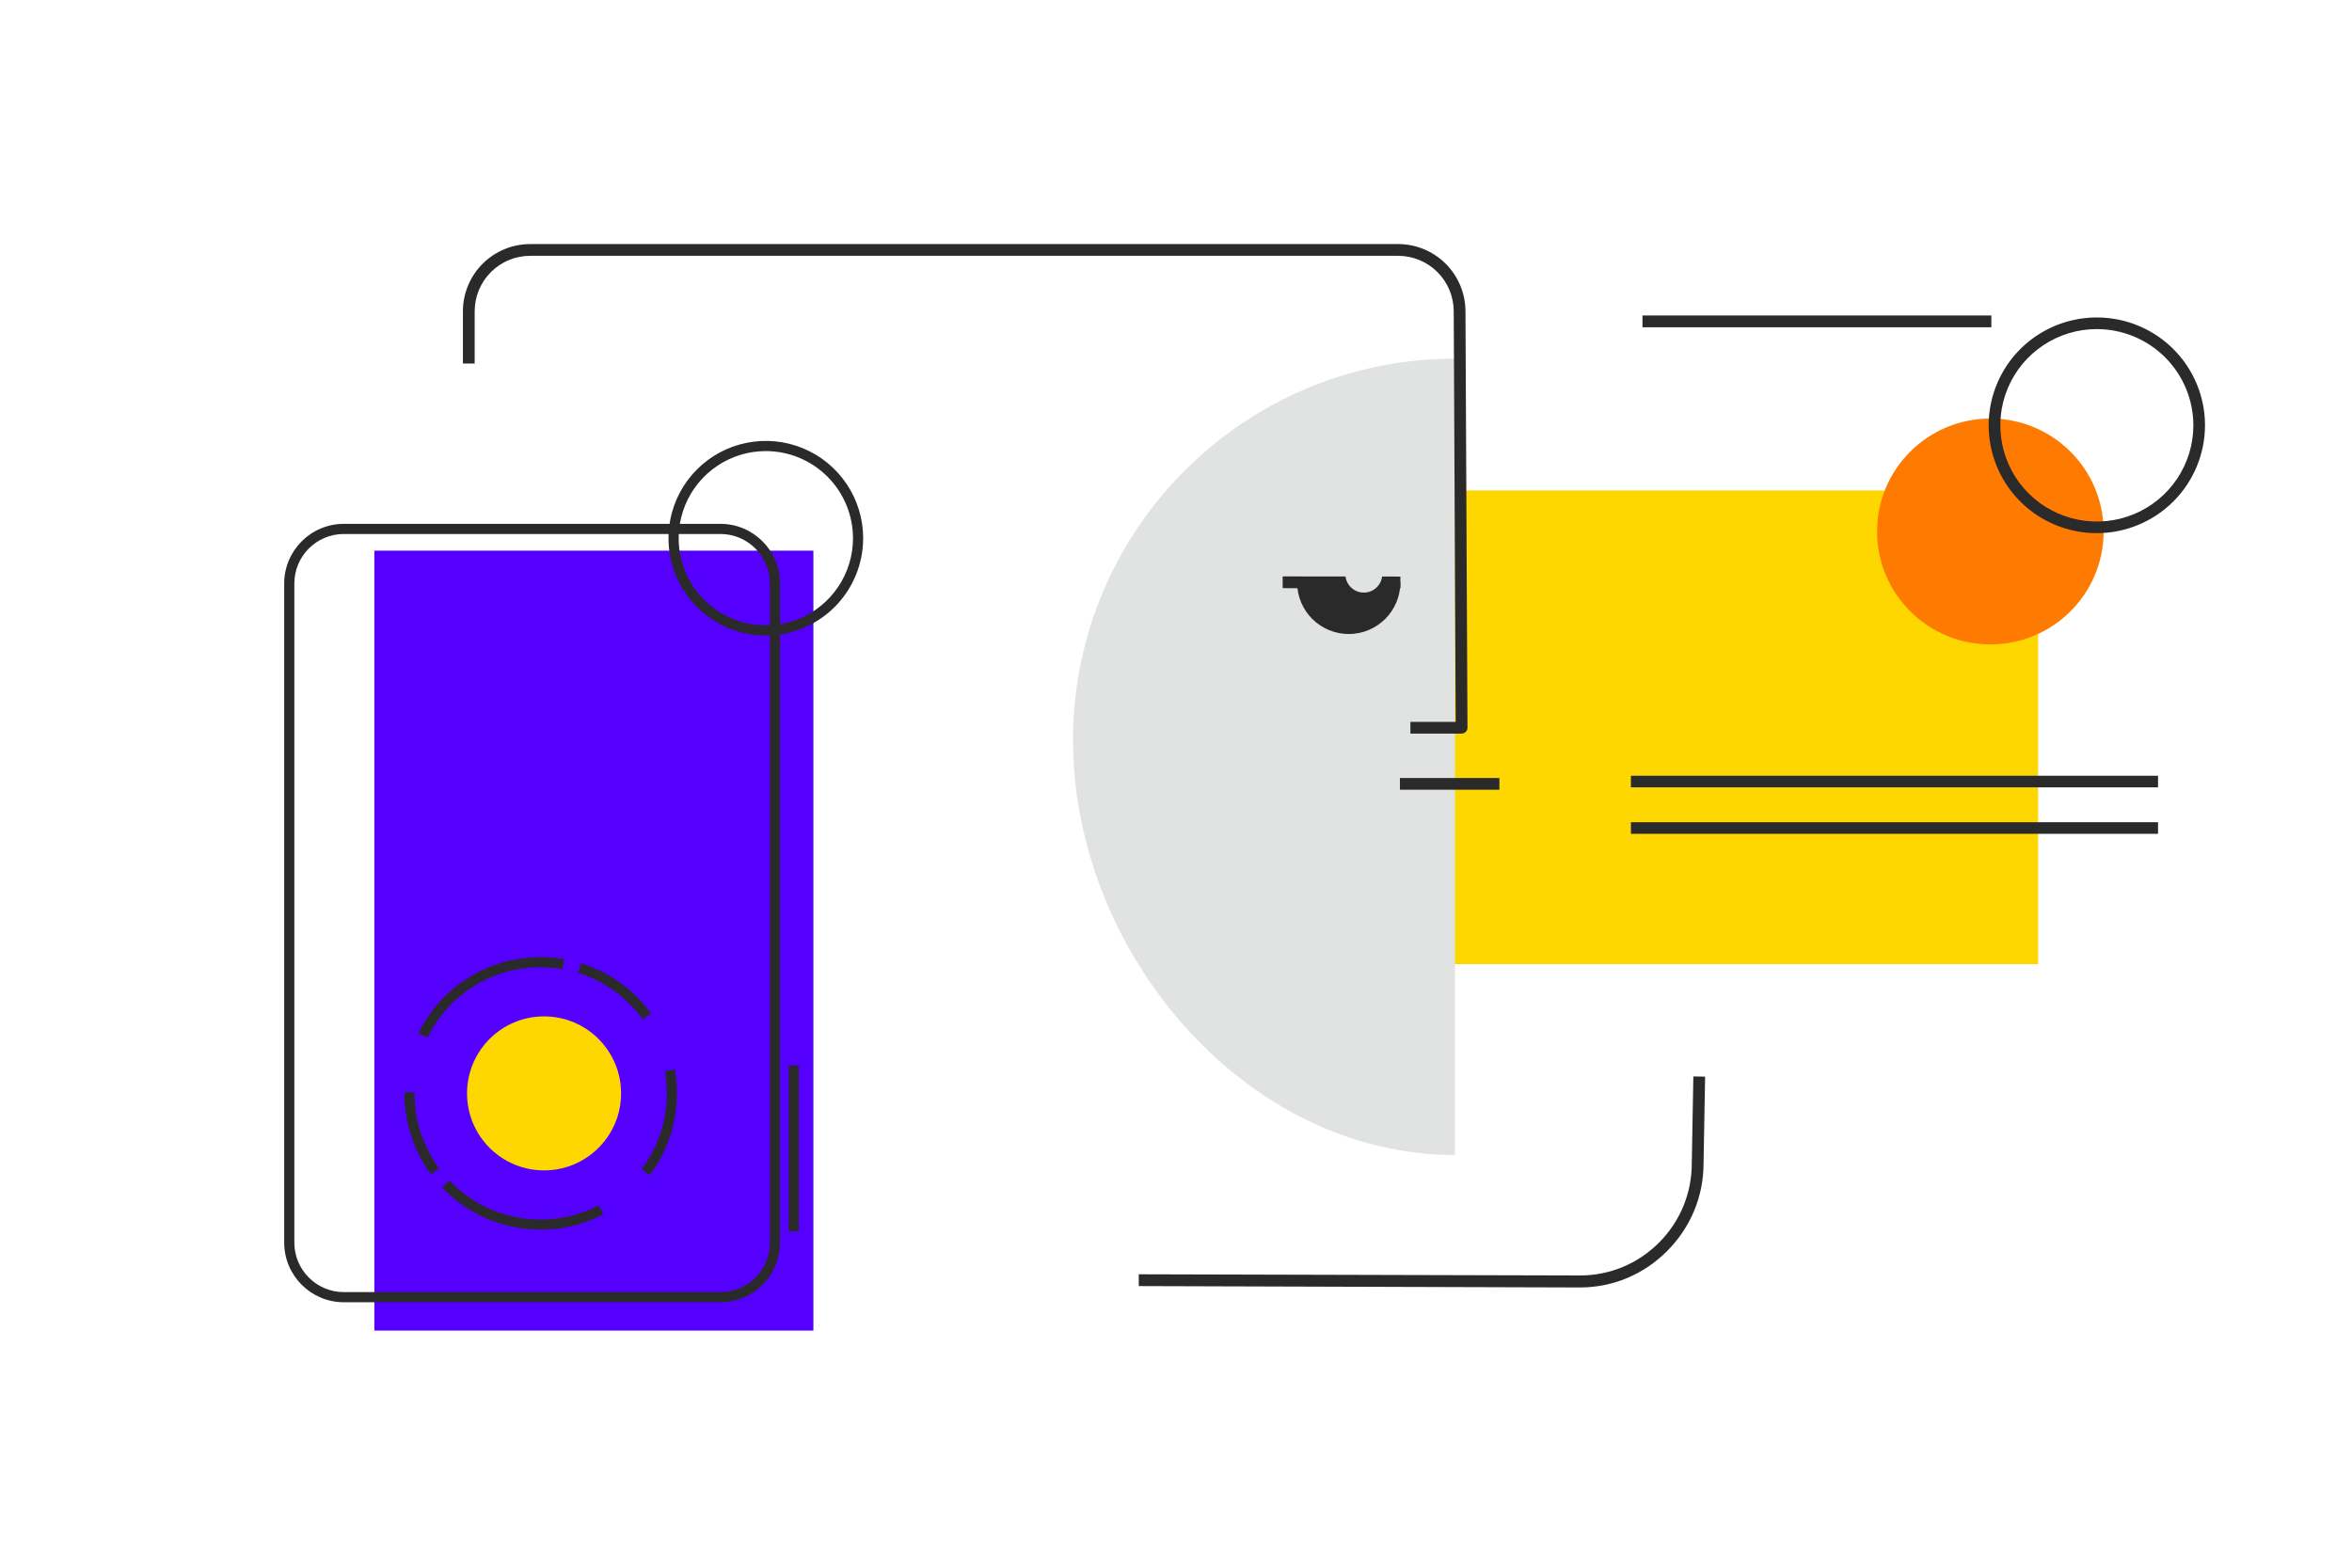 <svg xmlns="http://www.w3.org/2000/svg" width="1200" height="800" viewBox="0 0 1200 800" fill="none"><g clip-path="url(#clip0_44_734)"><path d="M663 250.286H1039.86V492H663V250.286Z" fill="#FFD700"></path><path d="M1015.48 328.85C1047.4 328.85 1073.27 303.048 1073.27 271.219C1073.27 239.39 1047.4 213.588 1015.48 213.588C983.566 213.588 957.693 239.39 957.693 271.219C957.693 303.048 983.566 328.85 1015.48 328.85Z" fill="#FF7A00"></path><path d="M1069.81 272.072C1058.9 272.072 1048.23 268.844 1039.15 262.796C1030.08 256.748 1023 248.153 1018.83 238.096C1014.65 228.039 1013.56 216.973 1015.69 206.297C1017.82 195.621 1023.07 185.815 1030.79 178.118C1038.51 170.421 1048.34 165.18 1059.05 163.056C1069.75 160.933 1080.85 162.023 1090.93 166.189C1101.02 170.355 1109.64 177.409 1115.7 186.46C1121.76 195.51 1125 206.151 1125 217.036C1124.98 231.628 1119.16 245.617 1108.82 255.935C1098.47 266.252 1084.44 272.056 1069.81 272.072ZM1069.81 167.93C1060.07 167.93 1050.55 170.81 1042.46 176.206C1034.36 181.602 1028.05 189.272 1024.32 198.245C1020.59 207.218 1019.62 217.092 1021.52 226.617C1023.42 236.143 1028.11 244.893 1034.99 251.76C1041.88 258.628 1050.66 263.305 1060.21 265.2C1069.76 267.094 1079.66 266.122 1088.66 262.405C1097.66 258.688 1105.35 252.394 1110.76 244.319C1116.17 236.243 1119.06 226.749 1119.06 217.036C1119.04 204.017 1113.85 191.535 1104.62 182.329C1095.38 173.122 1082.87 167.944 1069.81 167.93ZM832.102 395.862H1101.04V401.792H832.102V395.862ZM832.102 419.584H1101.04V425.513H832.102V419.584Z" fill="#2A2A2A"></path></g><g clip-path="url(#clip1_44_734)"><path d="M742.329 183.02C634.701 183.02 547.452 270.194 547.452 377.728C547.452 485.263 634.701 589.411 742.329 589.411V183.02Z" fill="#E1E3E3"></path><path d="M745.713 374.361H719.594V368.37H742.702L741.693 158.688C741.641 151.215 738.638 144.066 733.337 138.795C728.036 133.524 720.866 130.558 713.387 130.542H270.485C262.98 130.55 255.786 133.532 250.479 138.834C245.173 144.136 242.188 151.324 242.179 158.822V185.508H236.183V158.822C236.193 149.735 239.811 141.024 246.241 134.599C252.672 128.174 261.39 124.56 270.485 124.55H713.385C722.448 124.569 731.137 128.163 737.561 134.55C743.985 140.938 747.624 149.602 747.687 158.657L748.711 371.348C748.713 371.743 748.637 372.134 748.487 372.499C748.337 372.864 748.117 373.196 747.838 373.476C747.56 373.756 747.228 373.978 746.864 374.129C746.499 374.281 746.108 374.359 745.713 374.359V374.361ZM714.245 397.024H765.001V403.015H714.245V397.024Z" fill="#2A2A2A"></path><path d="M714.48 297.22H661.793C661.793 304.201 664.568 310.896 669.509 315.832C674.449 320.768 681.15 323.541 688.136 323.541C695.123 323.541 701.824 320.768 706.764 315.832C711.704 310.896 714.48 304.201 714.48 297.22Z" fill="#2A2A2A"></path><path d="M654.417 300.14L654.425 294.149L714.487 294.226L714.479 300.217L654.417 300.14Z" fill="#2A2A2A"></path><path d="M695.826 302.403C701.022 302.403 705.234 298.195 705.234 293.003C705.234 287.812 701.022 283.603 695.826 283.603C690.631 283.603 686.418 287.812 686.418 293.003C686.418 298.195 690.631 302.403 695.826 302.403Z" fill="#E1E3E3"></path><path d="M191 281H415V679H191V281Z" fill="#5500FF"></path><g clip-path="url(#clip2_44_734)"><path d="M367.559 664.544H175.416C158.644 664.544 145 650.894 145 634.116V297.749C145 280.972 158.644 267.322 175.416 267.322H367.559C384.331 267.322 397.975 280.972 397.975 297.749V634.116C397.976 650.894 384.331 664.544 367.559 664.544ZM175.416 272.497C161.498 272.497 150.174 283.825 150.174 297.749V634.116C150.174 648.041 161.498 659.368 175.416 659.368H367.559C381.479 659.368 392.802 648.041 392.802 634.116V297.749C392.803 283.825 381.479 272.497 367.559 272.497H175.416Z" fill="#2A2A2A"></path></g><g clip-path="url(#clip3_44_734)"><path d="M402.388 628.356L402.388 184.405H407.57L407.57 628.356H402.388Z" fill="#2A2A2A"></path></g><g clip-path="url(#clip4_44_734)"><path d="M277.58 597.262C299.285 597.262 316.879 579.667 316.879 557.963C316.879 536.259 299.285 518.664 277.58 518.664C255.876 518.664 238.281 536.259 238.281 557.963C238.281 579.667 255.876 597.262 277.58 597.262Z" fill="#FFD700"></path></g><g clip-path="url(#clip5_44_734)"><path d="M275.853 627.492C256.707 627.492 238.866 619.873 225.621 606.037L229.352 602.465C241.614 615.274 258.128 622.327 275.853 622.327C286.3 622.327 296.265 619.904 305.47 615.123L307.851 619.707C298.044 624.8 286.978 627.492 275.853 627.492ZM331.51 599.642L327.377 596.542C335.777 585.343 340.217 572.003 340.217 557.962C340.217 554.153 339.882 550.337 339.221 546.621L344.308 545.717C345.023 549.759 345.383 553.857 345.382 557.962C345.382 573.13 340.585 587.542 331.51 599.642ZM219.871 599.205C211.009 587.194 206.324 572.933 206.324 557.963L206.325 557.427L211.491 557.452L211.489 557.963C211.489 571.821 215.825 585.022 224.027 596.138L219.871 599.205ZM218.103 529.512L213.47 527.226C225.282 503.299 249.185 488.434 275.853 488.434C279.859 488.434 283.874 488.777 287.787 489.455L286.906 494.545C283.256 493.915 279.558 493.599 275.853 493.599C251.166 493.6 229.037 507.361 218.103 529.512ZM327.982 520.202C319.842 508.987 308.11 500.561 294.946 496.477L296.476 491.544C310.699 495.956 323.372 505.056 332.162 517.168L327.982 520.202Z" fill="#2A2A2A"></path></g><g clip-path="url(#clip6_44_734)"><path d="M390.727 324.327C380.904 324.327 371.302 321.415 363.135 315.957C354.968 310.5 348.602 302.744 344.843 293.669C341.084 284.594 340.101 274.608 342.017 264.974C343.933 255.34 348.663 246.491 355.609 239.545C362.554 232.6 371.404 227.87 381.038 225.953C390.672 224.037 400.657 225.021 409.732 228.78C418.807 232.538 426.564 238.904 432.021 247.071C437.478 255.239 440.391 264.841 440.391 274.663C440.376 287.83 435.139 300.454 425.828 309.765C416.518 319.076 403.894 324.313 390.727 324.327ZM390.727 230.19C381.93 230.19 373.332 232.798 366.018 237.685C358.704 242.572 353.004 249.518 349.638 257.645C346.272 265.771 345.391 274.714 347.107 283.341C348.823 291.968 353.059 299.893 359.279 306.112C365.499 312.332 373.424 316.568 382.051 318.284C390.678 320 399.62 319.119 407.747 315.753C415.873 312.386 422.819 306.686 427.706 299.372C432.593 292.058 435.201 283.459 435.201 274.663C435.187 262.872 430.497 251.568 422.16 243.23C413.822 234.893 402.518 230.203 390.727 230.19Z" fill="#2A2A2A"></path></g></g><g clip-path="url(#clip7_44_734)"><path d="M838 161H1016V167H838V161Z" fill="#2A2A2A"></path></g><g clip-path="url(#clip8_44_734)"><path d="M806.081 657H805.981L581 656.297V650.276L805.981 650.878H806.081C821.3 650.878 835.618 644.957 846.432 634.117C857.245 623.278 863.153 608.926 863.153 593.671L863.954 549.311L869.961 549.411L869.16 593.671C869.16 610.532 862.552 626.389 850.637 638.333C838.722 650.376 822.902 657 806.081 657Z" fill="#2A2A2A"></path></g><defs><clipPath id="clip0_44_734"><rect width="462" height="330" fill="white" transform="translate(663 162)"></rect></clipPath><clipPath id="clip1_44_734"><rect width="726" height="603" fill="white" transform="translate(39 110)"></rect></clipPath><clipPath id="clip2_44_734"><rect width="285.89" height="445.678" fill="white" transform="translate(145 267.322)"></rect></clipPath><clipPath id="clip3_44_734"><rect width="84.644" height="5.182" fill="white" transform="matrix(0 -1 1 0 402.388 628.356)"></rect></clipPath><clipPath id="clip4_44_734"><rect width="78.598" height="78.598" fill="white" transform="translate(238.281 518.664)"></rect></clipPath><clipPath id="clip5_44_734"><rect width="139.058" height="139.058" fill="white" transform="translate(206.324 488.434)"></rect></clipPath><clipPath id="clip6_44_734"><rect width="99.327" height="99.327" fill="white" transform="translate(341.063 225)"></rect></clipPath><clipPath id="clip7_44_734"><rect width="178" height="6" fill="white" transform="translate(838 161)"></rect></clipPath><clipPath id="clip8_44_734"><rect width="320" height="166" fill="white" transform="translate(581 491)"></rect></clipPath></defs></svg>